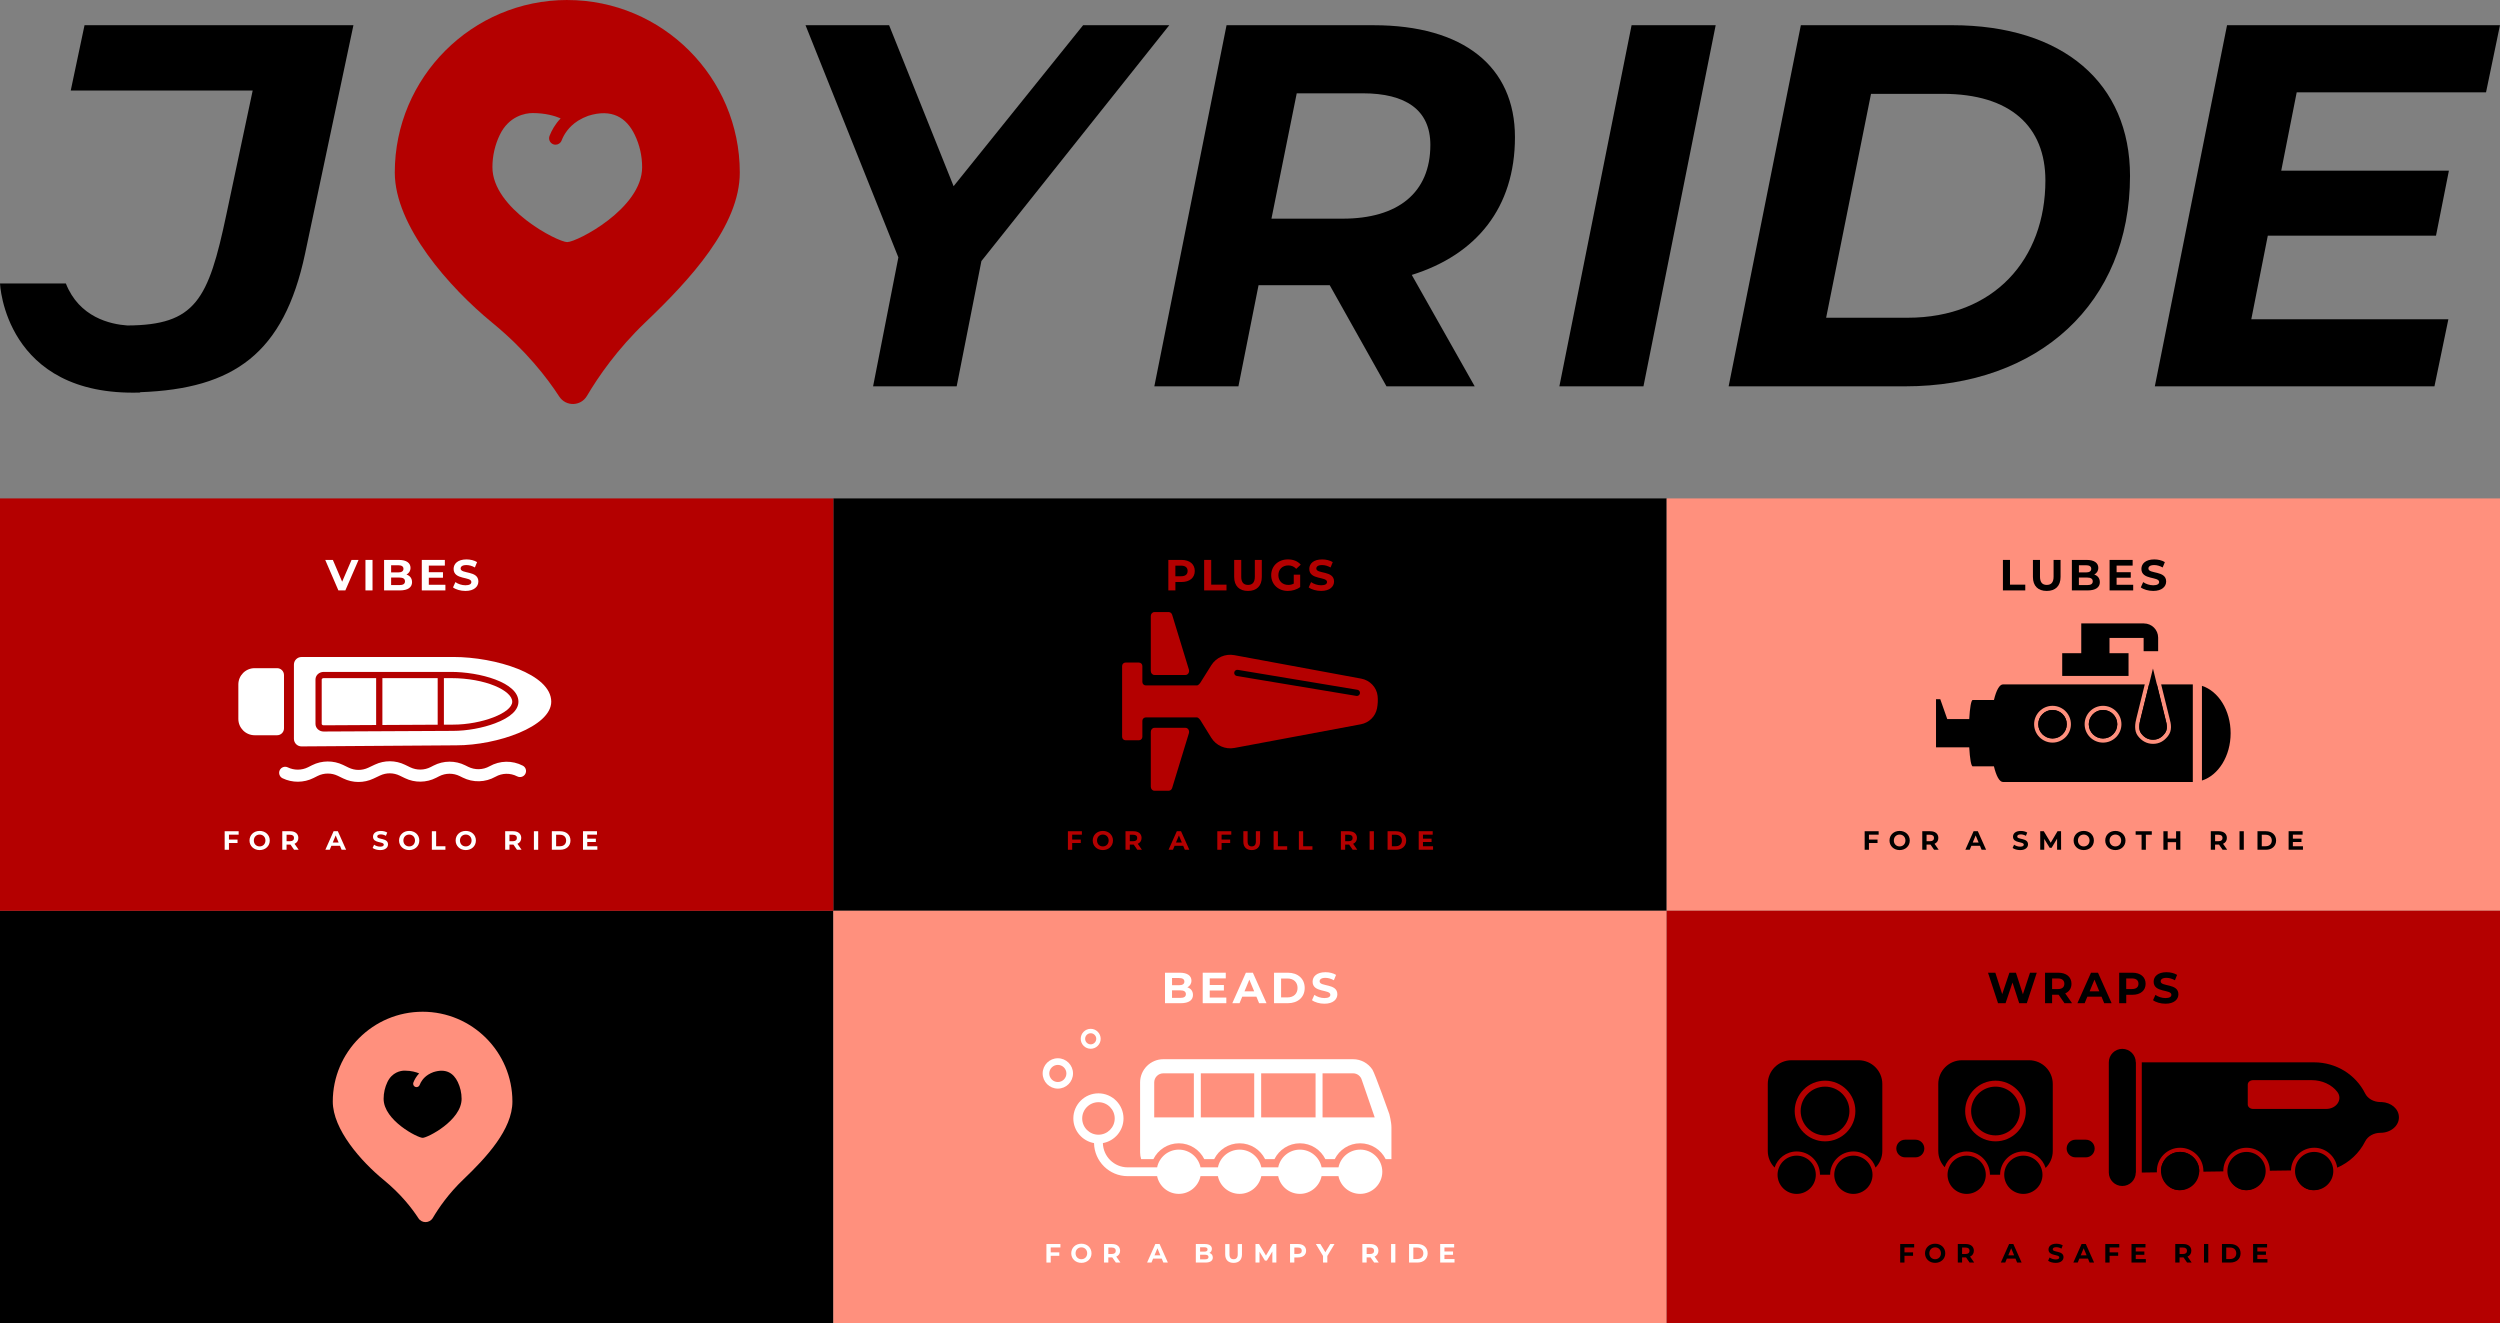 <?xml version="1.0" encoding="UTF-8"?>
<svg id="Layer_2" data-name="Layer 2" xmlns="http://www.w3.org/2000/svg" viewBox="0 0 1133.02 599.63">
  <rect x="0" y="0" width="1133.02" height="599.63" fill="#808080" stroke="none"/>
  <defs>
    <style>
      .cls-1 {
        fill: #b40000;
      }

      .cls-1, .cls-2, .cls-3, .cls-4 {
        stroke-width: 0px;
      }

      .cls-2 {
        fill: #ff907d;
      }

      .cls-3 {
        fill: #000;
      }

      .cls-4 {
        fill: #fff;
      }
    </style>
  </defs>
  <g id="Layer_1-2" data-name="Layer 1">
    <g>
      <g>
        <path class="cls-3" d="M444.79,118.28l-11.22,56.82h-37.88l11.46-58.45-42.08-105.22h37.88l29.23,72.95,58.69-72.95h39.05l-85.11,106.85Z"/>
        <path class="cls-3" d="M639.82,124.59l28.53,50.51h-39.98l-25.72-45.83h-32.27l-9.12,45.83h-38.11l32.73-163.67h66.64c40.69,0,64.07,18.7,64.07,50.74s-17.54,53.31-46.77,62.43ZM648.25,65.67c0-15.9-11.22-23.38-30.63-23.38h-29.93l-11.46,56.81h32.27c25.02,0,39.75-11.69,39.75-33.43Z"/>
        <path class="cls-3" d="M739.45,11.42h38.11l-32.73,163.67h-38.11l32.73-163.67Z"/>
        <path class="cls-3" d="M816.16,11.42h68.51c50.51,0,80.67,26.42,80.67,68.27,0,57.76-41.39,95.4-101.94,95.4h-79.97l32.73-163.67ZM864.56,144c39.29,0,62.43-26.65,62.43-62.19,0-24.32-15.67-39.28-46.53-39.28h-32.5l-20.34,101.47h36.94Z"/>
        <path class="cls-3" d="M1040.89,41.82l-7.02,35.54h75.99l-5.85,29.46h-76.23l-7.48,37.88h89.32l-6.31,30.4h-126.73l32.73-163.67h123.69l-6.31,30.4h-85.81Z"/>
        <path class="cls-3" d="M120.81,11.42H38.31l-6.25,29.6h82.46l-11.95,56.29c-8.14,38.58-13.96,50.04-44.85,50.2-7.7-.54-21.82-3.67-27.88-19.05H0s2.05,51.35,63.5,49.45v-.16c42.43-1.53,65.14-17.48,74.75-62.73l21.93-103.59h-39.37Z"/>
        <path class="cls-1" d="M257.1,0c-43.11,0-78.18,35.07-78.18,78.18,0,24.2,24.67,52.1,44.25,68.14,15.01,12.3,24.66,24.73,30.28,33.39,3.01,4.63,9.76,4.48,12.56-.28,5.15-8.74,13.76-21.22,26.63-33.5,20.02-19.11,42.64-43.54,42.64-67.74,0-43.11-35.07-78.18-78.18-78.18ZM257.1,109.73c-4.34,0-33.93-15.19-33.93-33.93,0-5.24,1.19-10.19,3.31-14.62,4.1-8.57,11.56-9.94,14.91-9.94,5.99,0,10.27,1.36,12.7,2.41-2.54,2.66-4.09,5.51-5.04,7.95-.58,1.51.17,3.2,1.67,3.79.35.13.71.19,1.06.19,1.17,0,2.28-.71,2.73-1.87,1.07-2.77,3.19-6.24,7.37-8.93.13-.08.24-.15.36-.22,1.25-.77,2.69-1.47,4.32-2.06,10.74-3.4,17.37.77,21.15,8.67,2.12,4.43,3.31,9.38,3.31,14.62,0,18.74-29.59,33.93-33.93,33.93Z"/>
      </g>
      <rect class="cls-3" x="377.67" y="225.89" width="377.67" height="186.87"/>
      <rect class="cls-3" y="412.76" width="377.67" height="186.87"/>
      <rect class="cls-2" x="377.67" y="412.76" width="377.67" height="186.87"/>
      <rect class="cls-2" x="755.35" y="225.89" width="377.67" height="186.87"/>
      <rect class="cls-1" y="225.89" width="377.67" height="186.87"/>
      <rect class="cls-1" x="755.35" y="412.76" width="377.67" height="186.87"/>
      <path class="cls-2" d="M191.53,458.53c-22.45,0-40.71,18.26-40.71,40.71,0,12.6,12.85,27.13,23.04,35.48,7.82,6.4,12.84,12.88,15.77,17.39,1.57,2.41,5.08,2.33,6.54-.15,2.68-4.55,7.16-11.05,13.86-17.45,10.42-9.95,22.2-22.67,22.2-35.27,0-22.45-18.26-40.71-40.71-40.71ZM191.53,515.67c-2.26,0-17.67-7.91-17.67-17.67,0-2.73.62-5.31,1.72-7.61,2.14-4.46,6.02-5.17,7.77-5.17,3.12,0,5.35.71,6.61,1.26-1.32,1.39-2.13,2.87-2.62,4.14-.3.78.09,1.67.87,1.97.18.07.37.1.55.1.61,0,1.19-.37,1.42-.97.56-1.44,1.66-3.25,3.84-4.65.07-.04.13-.08.19-.12.65-.4,1.4-.76,2.25-1.07,5.59-1.77,9.05.4,11.02,4.52,1.1,2.3,1.72,4.89,1.72,7.61,0,9.76-15.41,17.67-17.67,17.67Z"/>
      <g>
        <g>
          <path class="cls-4" d="M117.84,302.82h-2.43c-4.08,0-7.39,3.31-7.39,7.39v15.61c0,4.08,3.31,7.4,7.4,7.4h10.16c1.73,0,3.13-1.4,3.13-3.13v-24.14c0-1.73-1.4-3.13-3.13-3.13h-7.73Z"/>
          <path class="cls-4" d="M205.48,297.76c-7.33,0-68.79,0-68.79,0-1.91-.02-3.48,1.52-3.48,3.43v33.66c0,1.92,1.57,3.46,3.49,3.43,0,0,64.58-.49,70.13-.49,18.49,0,43-8.5,43-19.77,0-12.59-25.4-20.27-44.36-20.27ZM224.48,327.77c-5.71,2.17-12.88,3.47-19.19,3.47-3.6,0-58.05.29-58.6.29-.02,0-.04,0-.05,0-.98,0-1.95-.39-2.64-1.07-.66-.65-1.02-1.5-1.02-2.39v-20.1c0-.9.36-1.74,1.01-2.39.7-.69,1.69-1.06,2.7-1.07h57.71c12.81,0,30.56,4.7,30.56,13.51,0,3.77-3.62,7.14-10.48,9.74Z"/>
          <path class="cls-4" d="M204.41,307.33h-3.23v21.1c2.15,0,3.62-.02,4.12-.02,13.05,0,26.85-5.34,26.85-10.39s-12.12-10.69-27.74-10.69Z"/>
          <g>
            <path class="cls-4" d="M170.48,307.33h-23.81c-.28,0-.52.09-.69.26-.08.08-.18.21-.18.38v20.1c0,.17.1.31.18.39.17.17.43.25.68.25.25,0,11.33-.06,23.81-.13v-21.25Z"/>
            <path class="cls-4" d="M173.3,307.33v21.24c9.2-.05,18.77-.1,25.06-.13v-21.11h-25.06Z"/>
          </g>
        </g>
        <path class="cls-4" d="M234.41,351.86c.65.34,1.39.4,2.09.18.7-.22,1.27-.7,1.6-1.35.69-1.34.17-3-1.18-3.69-4.76-2.46-10.38-2.35-15.04.27-3,1.69-6.63,1.78-9.71.24l-1.31-.65c-4.5-2.25-9.86-2.22-14.34.09l-1.33.68c-2.88,1.49-6.34,1.53-9.26.12l-2.38-1.15c-4.32-2.09-9.3-2.12-13.64-.08l-3.01,1.42c-2.84,1.33-6.08,1.32-8.9-.05l-2.52-1.22c-4.4-2.12-9.62-2.08-13.99.1l-1.89.95c-2.86,1.43-6.28,1.46-9.16.06-1.36-.66-3-.09-3.66,1.27-.32.66-.36,1.4-.12,2.09.24.69.73,1.25,1.39,1.57,4.4,2.13,9.63,2.09,14-.09l1.89-.95c1.45-.73,3.05-1.09,4.64-1.09s3.09.34,4.5,1.02l2.52,1.22c4.3,2.08,9.3,2.1,13.62.07l3.01-1.42c2.84-1.34,6.1-1.32,8.92.05l2.38,1.15c4.46,2.17,9.76,2.1,14.16-.18l1.33-.68c2.92-1.51,6.43-1.53,9.37-.06l1.31.65c4.71,2.36,10.26,2.22,14.85-.37,3.04-1.72,6.72-1.79,9.83-.18Z"/>
      </g>
      <g>
        <path class="cls-4" d="M162.5,253.76l-5.98,13.82h-3.16l-5.96-13.82h3.46l4.21,9.87,4.26-9.87h3.18Z"/>
        <path class="cls-4" d="M165.63,253.76h3.2v13.82h-3.2v-13.82Z"/>
        <path class="cls-4" d="M186.75,263.81c0,2.39-1.9,3.77-5.53,3.77h-7.15v-13.82h6.75c3.46,0,5.23,1.44,5.23,3.59,0,1.38-.71,2.45-1.84,3.04,1.54.49,2.53,1.68,2.53,3.42ZM177.26,256.17v3.26h3.18c1.56,0,2.41-.55,2.41-1.64s-.85-1.62-2.41-1.62h-3.18ZM183.54,263.47c0-1.17-.89-1.72-2.55-1.72h-3.73v3.42h3.73c1.66,0,2.55-.51,2.55-1.7Z"/>
        <path class="cls-4" d="M201.86,265.01v2.57h-10.7v-13.82h10.45v2.57h-7.27v3h6.42v2.49h-6.42v3.2h7.52Z"/>
        <path class="cls-4" d="M205.3,266.22l1.09-2.41c1.17.85,2.9,1.44,4.56,1.44,1.9,0,2.67-.63,2.67-1.48,0-2.59-8.04-.81-8.04-5.94,0-2.35,1.9-4.3,5.83-4.3,1.74,0,3.51.42,4.8,1.22l-.99,2.43c-1.28-.73-2.61-1.09-3.83-1.09-1.9,0-2.63.71-2.63,1.58,0,2.55,8.04.79,8.04,5.86,0,2.31-1.92,4.29-5.86,4.29-2.19,0-4.4-.65-5.63-1.6Z"/>
      </g>
      <g>
        <path class="cls-1" d="M541.48,258.77c0,3.08-2.31,5-6,5h-2.78v3.81h-3.2v-13.82h5.98c3.69,0,6,1.92,6,5.02ZM538.24,258.77c0-1.52-.99-2.41-2.94-2.41h-2.61v4.8h2.61c1.96,0,2.94-.89,2.94-2.39Z"/>
        <path class="cls-1" d="M545.73,253.76h3.2v11.21h6.93v2.61h-10.13v-13.82Z"/>
        <path class="cls-1" d="M559.34,261.5v-7.74h3.2v7.62c0,2.63,1.15,3.71,3.08,3.71s3.08-1.09,3.08-3.71v-7.62h3.16v7.74c0,4.07-2.33,6.32-6.26,6.32s-6.26-2.25-6.26-6.32Z"/>
        <path class="cls-1" d="M586.33,260.45h2.92v5.61c-1.52,1.15-3.61,1.76-5.59,1.76-4.34,0-7.54-2.98-7.54-7.15s3.2-7.15,7.6-7.15c2.43,0,4.44.83,5.79,2.39l-2.05,1.9c-1.01-1.07-2.17-1.56-3.57-1.56-2.69,0-4.52,1.8-4.52,4.42s1.84,4.42,4.48,4.42c.87,0,1.68-.16,2.49-.59v-4.05Z"/>
        <path class="cls-1" d="M593.1,266.22l1.09-2.41c1.17.85,2.9,1.44,4.56,1.44,1.9,0,2.67-.63,2.67-1.48,0-2.59-8.04-.81-8.04-5.94,0-2.35,1.9-4.3,5.83-4.3,1.74,0,3.51.42,4.8,1.22l-.99,2.43c-1.28-.73-2.61-1.09-3.83-1.09-1.9,0-2.63.71-2.63,1.58,0,2.55,8.04.79,8.04,5.86,0,2.31-1.92,4.28-5.86,4.28-2.19,0-4.4-.65-5.63-1.6Z"/>
      </g>
      <g>
        <path class="cls-3" d="M907.74,253.76h3.2v11.21h6.93v2.61h-10.13v-13.82Z"/>
        <path class="cls-3" d="M921.34,261.5v-7.74h3.2v7.62c0,2.63,1.15,3.71,3.08,3.71s3.08-1.09,3.08-3.71v-7.62h3.16v7.74c0,4.07-2.33,6.32-6.26,6.32s-6.26-2.25-6.26-6.32Z"/>
        <path class="cls-3" d="M951.67,263.81c0,2.39-1.9,3.77-5.53,3.77h-7.15v-13.82h6.75c3.46,0,5.23,1.44,5.23,3.59,0,1.38-.71,2.45-1.84,3.04,1.54.49,2.53,1.68,2.53,3.42ZM942.18,256.17v3.26h3.18c1.56,0,2.41-.55,2.41-1.64s-.85-1.62-2.41-1.62h-3.18ZM948.45,263.47c0-1.17-.89-1.72-2.55-1.72h-3.73v3.42h3.73c1.66,0,2.55-.51,2.55-1.7Z"/>
        <path class="cls-3" d="M966.78,265.01v2.57h-10.7v-13.82h10.45v2.57h-7.27v3h6.42v2.49h-6.42v3.2h7.52Z"/>
        <path class="cls-3" d="M970.22,266.22l1.09-2.41c1.17.85,2.9,1.44,4.56,1.44,1.9,0,2.67-.63,2.67-1.48,0-2.59-8.04-.81-8.04-5.94,0-2.35,1.9-4.3,5.83-4.3,1.74,0,3.51.41,4.8,1.22l-.99,2.43c-1.28-.73-2.61-1.09-3.83-1.09-1.9,0-2.63.71-2.63,1.58,0,2.55,8.04.79,8.04,5.86,0,2.31-1.92,4.28-5.86,4.28-2.19,0-4.4-.65-5.63-1.6Z"/>
      </g>
      <g>
        <path class="cls-4" d="M540.67,450.89c0,2.39-1.9,3.77-5.53,3.77h-7.15v-13.82h6.75c3.46,0,5.23,1.44,5.23,3.59,0,1.38-.71,2.45-1.84,3.04,1.54.49,2.53,1.68,2.53,3.42ZM531.18,443.25v3.26h3.18c1.56,0,2.41-.55,2.41-1.64s-.85-1.62-2.41-1.62h-3.18ZM537.45,450.55c0-1.17-.89-1.72-2.55-1.72h-3.73v3.42h3.73c1.66,0,2.55-.51,2.55-1.7Z"/>
        <path class="cls-4" d="M555.78,452.09v2.57h-10.7v-13.82h10.45v2.57h-7.27v3h6.42v2.49h-6.42v3.2h7.52Z"/>
        <path class="cls-4" d="M569.41,451.7h-6.42l-1.22,2.96h-3.28l6.16-13.82h3.16l6.18,13.82h-3.36l-1.22-2.96ZM568.4,449.27l-2.19-5.29-2.19,5.29h4.38Z"/>
        <path class="cls-4" d="M577.4,440.84h6.28c4.52,0,7.62,2.72,7.62,6.91s-3.1,6.91-7.62,6.91h-6.28v-13.82ZM583.52,452.03c2.74,0,4.54-1.64,4.54-4.28s-1.8-4.28-4.54-4.28h-2.92v8.57h2.92Z"/>
        <path class="cls-4" d="M594.6,453.3l1.09-2.41c1.17.85,2.9,1.44,4.56,1.44,1.9,0,2.67-.63,2.67-1.48,0-2.59-8.04-.81-8.04-5.94,0-2.35,1.9-4.3,5.83-4.3,1.74,0,3.51.41,4.8,1.22l-.99,2.43c-1.28-.73-2.61-1.09-3.83-1.09-1.89,0-2.63.71-2.63,1.58,0,2.55,8.04.79,8.04,5.86,0,2.31-1.92,4.28-5.86,4.28-2.19,0-4.4-.65-5.63-1.6Z"/>
      </g>
      <g>
        <path class="cls-3" d="M923.08,440.84l-4.52,13.82h-3.44l-3.04-9.36-3.14,9.36h-3.42l-4.54-13.82h3.32l3.12,9.71,3.26-9.71h2.96l3.16,9.79,3.22-9.79h3.06Z"/>
        <path class="cls-3" d="M935.64,454.66l-2.67-3.85h-2.94v3.85h-3.2v-13.82h5.98c3.69,0,6,1.92,6,5.02,0,2.07-1.05,3.59-2.84,4.36l3.1,4.44h-3.44ZM932.64,443.44h-2.61v4.82h2.61c1.96,0,2.94-.91,2.94-2.41s-.99-2.41-2.94-2.41Z"/>
        <path class="cls-3" d="M952.42,451.7h-6.42l-1.22,2.96h-3.28l6.16-13.82h3.16l6.18,13.82h-3.36l-1.22-2.96ZM951.42,449.27l-2.19-5.29-2.19,5.29h4.38Z"/>
        <path class="cls-3" d="M972.41,445.85c0,3.08-2.31,5-6,5h-2.78v3.81h-3.2v-13.82h5.98c3.69,0,6,1.92,6,5.02ZM969.17,445.85c0-1.52-.99-2.41-2.94-2.41h-2.61v4.8h2.61c1.96,0,2.94-.89,2.94-2.39Z"/>
        <path class="cls-3" d="M975.77,453.3l1.09-2.41c1.17.85,2.9,1.44,4.56,1.44,1.9,0,2.67-.63,2.67-1.48,0-2.59-8.04-.81-8.04-5.94,0-2.35,1.9-4.3,5.83-4.3,1.74,0,3.51.41,4.8,1.22l-.99,2.43c-1.28-.73-2.61-1.09-3.83-1.09-1.9,0-2.63.71-2.63,1.58,0,2.55,8.04.79,8.04,5.86,0,2.31-1.92,4.28-5.86,4.28-2.19,0-4.4-.65-5.63-1.6Z"/>
      </g>
      <g>
        <g>
          <path class="cls-1" d="M521.55,279.24v24.83c0,1.01.73,1.83,1.63,1.83h14.1c1.12,0,1.9-1.24,1.54-2.43l-7.59-24.83c-.23-.74-.84-1.24-1.54-1.24h-6.52c-.9,0-1.63.82-1.63,1.83Z"/>
          <path class="cls-1" d="M521.55,356.52v-24.83c0-1.01.73-1.83,1.63-1.83h14.1c1.12,0,1.9,1.24,1.54,2.43l-7.59,24.83c-.23.74-.84,1.24-1.54,1.24h-6.52c-.9,0-1.63-.82-1.63-1.83Z"/>
        </g>
        <path class="cls-1" d="M624.34,315.4c-.43-3.96-3.53-7.12-7.45-7.84l-57.49-10.64c-4.09-.76-8.23,1.06-10.44,4.59l-4.99,7.96s-.8,1.17-1.51,1.17h-23.17c-.86,0-1.56-.7-1.56-1.56v-7.24c0-.86-.7-1.56-1.56-1.56h-6.06c-.86,0-1.56.7-1.56,1.56v32.1c0,.86.7,1.56,1.56,1.56h6.06c.86,0,1.56-.7,1.56-1.56v-7.24c0-.86.7-1.56,1.56-1.56h23.17c.71,0,1.51,1.17,1.51,1.17l4.99,8.05c2.2,3.56,6.37,5.39,10.48,4.62l57.31-10.73c3.68-.69,6.63-3.54,7.33-7.22.36-1.91.46-3.79.26-5.63ZM616.34,314.23c-.11.69-.71,1.18-1.39,1.18-.08,0-.16,0-.23-.02l-54.19-9.03c-.77-.13-1.29-.85-1.16-1.62.13-.77.86-1.29,1.62-1.16l54.19,9.03c.77.13,1.29.85,1.16,1.62Z"/>
      </g>
      <g>
        <path class="cls-3" d="M971.66,282.54h-28.42v13.5h-8.63v10.31h30.06v-10.31h-8.63v-6.91h15.47v6h6.58v-6.15c0-3.54-2.88-6.43-6.43-6.43Z"/>
        <path class="cls-3" d="M997.94,310.83v42.92c7.47-2.39,13-11.09,13-21.46s-5.54-19.07-13-21.46Z"/>
        <path class="cls-3" d="M970.08,325.93c-.55,2.11-1,4.75.33,6.48,1.46,1.91,3.22,2.83,5.38,2.83,2.8,0,4.36-1.62,5.29-2.83,1.33-1.73,1.11-3.75.34-6.45l-3.9-15.79h-3.55l-3.89,15.75Z"/>
        <path class="cls-3" d="M953.11,321.76c-3.56,0-6.46,2.9-6.46,6.46s2.9,6.46,6.46,6.46,6.46-2.9,6.46-6.46-2.9-6.46-6.46-6.46Z"/>
        <g>
          <path class="cls-3" d="M930.22,321.76c-3.56,0-6.46,2.9-6.46,6.46s2.9,6.46,6.46,6.46,6.46-2.9,6.46-6.46-2.9-6.46-6.46-6.46Z"/>
          <path class="cls-3" d="M979.45,310.17l3.78,15.3c.78,2.71,1.25,5.59-.66,8.08-1.84,2.4-4.06,3.57-6.78,3.57s-5.06-1.2-6.88-3.57c-1.84-2.4-1.26-5.77-.66-8.09l3.78-15.29h-64.23c-1.63,0-3.1,2.73-4.13,7.09h-9.62c-.7,0-1.3,3.53-1.58,8.63h-9.96l-3.17-9.02h-1.92v21.82h.07s14.98,0,14.98,0c.28,5.1.88,8.63,1.58,8.63h9.62c1.03,4.36,2.5,7.09,4.13,7.09h86v-44.23h-14.34ZM930.22,336.56c-4.6,0-8.34-3.74-8.34-8.34s3.74-8.34,8.34-8.34,8.34,3.74,8.34,8.34-3.74,8.34-8.34,8.34ZM953.11,336.56c-4.6,0-8.34-3.74-8.34-8.34s3.74-8.34,8.34-8.34,8.34,3.74,8.34,8.34-3.74,8.34-8.34,8.34Z"/>
        </g>
        <path class="cls-3" d="M981.41,325.96l-5.67-22.98-5.66,22.94c-.55,2.11-1,4.75.33,6.48,1.46,1.91,3.22,2.83,5.38,2.83,2.8,0,4.36-1.62,5.29-2.83,1.33-1.73,1.11-3.75.34-6.45Z"/>
        <path class="cls-3" d="M953.11,321.76c-3.56,0-6.46,2.9-6.46,6.46s2.9,6.46,6.46,6.46,6.46-2.9,6.46-6.46-2.9-6.46-6.46-6.46Z"/>
        <path class="cls-3" d="M930.22,321.76c-3.56,0-6.46,2.9-6.46,6.46s2.9,6.46,6.46,6.46,6.46-2.9,6.46-6.46-2.9-6.46-6.46-6.46Z"/>
      </g>
      <g>
        <path class="cls-4" d="M616.45,521.02c-4.85,0-8.9,3.45-9.83,8.03h-7.66c-.93-4.58-4.98-8.03-9.83-8.03s-8.9,3.45-9.83,8.03h-7.66c-.93-4.58-4.98-8.03-9.83-8.03s-8.9,3.45-9.83,8.03h-7.89c-.93-4.58-4.98-8.03-9.83-8.03s-8.9,3.45-9.83,8.03h-13.35c-6.12,0-11.1-4.9-11.24-10.99,5.31-.95,9.35-5.6,9.35-11.18,0-6.27-5.1-11.37-11.37-11.37s-11.37,5.1-11.37,11.37c0,5.59,4.06,10.24,9.38,11.18.15,8.29,6.92,14.98,15.24,14.98h13.35c.93,4.58,4.98,8.03,9.83,8.03s8.9-3.45,9.83-8.03h7.89c.93,4.58,4.98,8.03,9.83,8.03s8.9-3.45,9.83-8.03h7.66c.93,4.58,4.98,8.03,9.83,8.03s8.9-3.45,9.83-8.03h7.66c.93,4.58,4.98,8.03,9.83,8.03,5.54,0,10.03-4.49,10.03-10.03s-4.49-10.03-10.03-10.03ZM490.46,506.89c0-4.06,3.31-7.37,7.37-7.37s7.37,3.3,7.37,7.37-3.31,7.37-7.37,7.37-7.37-3.3-7.37-7.37Z"/>
        <path class="cls-4" d="M479.42,493.37c-3.79,0-6.88-3.09-6.88-6.88s3.09-6.88,6.88-6.88,6.88,3.09,6.88,6.88-3.09,6.88-6.88,6.88ZM479.42,482.62c-2.14,0-3.88,1.74-3.88,3.88s1.74,3.88,3.88,3.88,3.88-1.74,3.88-3.88-1.74-3.88-3.88-3.88Z"/>
        <path class="cls-4" d="M494.31,475.31c-2.49,0-4.52-2.03-4.52-4.52s2.03-4.52,4.52-4.52,4.52,2.03,4.52,4.52-2.03,4.52-4.52,4.52ZM494.31,468.27c-1.39,0-2.52,1.13-2.52,2.52s1.13,2.52,2.52,2.52,2.52-1.13,2.52-2.52-1.13-2.52-2.52-2.52Z"/>
        <path class="cls-4" d="M522.73,525.32c2.11-4.24,6.48-7.17,11.53-7.17s9.42,2.93,11.53,7.17h4.49c2.11-4.24,6.48-7.17,11.53-7.17s9.42,2.93,11.53,7.17h4.26c2.11-4.24,6.48-7.17,11.53-7.17s9.42,2.93,11.53,7.17h4.26c2.11-4.24,6.48-7.17,11.53-7.17s9.42,2.93,11.54,7.17h2.62v-14.37c0-2.5-.96-6.05-.96-6.05,0,0-6.56-18.53-7.7-20.21-1.9-2.8-5.1-4.65-8.73-4.65h-85.98c-5.81,0-10.54,4.73-10.54,10.54v31.69c0,1.07.17,2.09.47,3.06h5.57ZM599.38,486.44h13.84c1.93,0,3.55,1.34,4,3.14v-.02s5.81,16.86,5.81,16.86h-9.15,0s-14.49,0-14.49,0v-19.97ZM571.57,486.44h24.66v19.97h-24.66v-19.97ZM544.22,486.44h24.2v19.97h-24.2v-19.97ZM523.1,490.57c0-2.28,1.85-4.13,4.13-4.13h13.84v19.97h-17.97v-15.84Z"/>
      </g>
      <g>
        <rect class="cls-3" x="961.84" y="481.46" width="6.01" height="49.93"/>
        <path class="cls-3" d="M987.64,524.26c-4.17,0-7.56,3.39-7.56,7.56h15.13c0-4.17-3.39-7.56-7.56-7.56Z"/>
        <path class="cls-3" d="M1017.95,524.26c-4.17,0-7.56,3.39-7.56,7.56h15.13c0-4.17-3.39-7.56-7.56-7.56Z"/>
        <path class="cls-3" d="M1048.35,524.26c-4.17,0-7.56,3.39-7.56,7.56s3.39,7.56,7.56,7.56,7.56-3.39,7.56-7.56-3.39-7.56-7.56-7.56Z"/>
        <path class="cls-3" d="M987.64,524.26c-4.17,0-7.56,3.39-7.56,7.56s3.39,7.56,7.56,7.56,7.56-3.39,7.56-7.56-3.39-7.56-7.56-7.56Z"/>
        <path class="cls-3" d="M1017.95,524.26c-4.17,0-7.56,3.39-7.56,7.56s3.39,7.56,7.56,7.56,7.56-3.39,7.56-7.56-3.39-7.56-7.56-7.56Z"/>
        <path class="cls-3" d="M945.32,524.52h-4.7c-2.21,0-4-1.79-4-4s1.79-4,4-4h4.7c2.21,0,4,1.79,4,4s-1.79,4-4,4Z"/>
        <path class="cls-3" d="M868.12,524.52h-4.7c-2.21,0-4-1.79-4-4s1.79-4,4-4h4.7c2.21,0,4,1.79,4,4s-1.79,4-4,4Z"/>
        <path class="cls-3" d="M961.84,537.5c-3.38,0-6.11-2.74-6.11-6.11v-49.93c0-3.38,2.74-6.11,6.11-6.11s6.11,2.74,6.11,6.11v49.93c0,3.38-2.74,6.11-6.11,6.11Z"/>
        <g>
          <path class="cls-3" d="M904.38,492.47c-6.09,0-11.05,4.96-11.05,11.05s4.96,11.05,11.05,11.05,11.05-4.96,11.05-11.05-4.96-11.05-11.05-11.05Z"/>
          <path class="cls-3" d="M917,523.75c-4.78,0-8.67,3.89-8.67,8.67s3.89,8.67,8.67,8.67,8.67-3.89,8.67-8.67-3.89-8.67-8.67-8.67Z"/>
          <path class="cls-3" d="M891.31,523.75c-4.78,0-8.67,3.89-8.67,8.67s3.89,8.67,8.67,8.67,8.67-3.89,8.67-8.67-3.89-8.67-8.67-8.67Z"/>
          <path class="cls-3" d="M919.58,480.51h-30.39c-5.94,0-10.75,4.81-10.75,10.75v30.39c0,2.84,1.11,5.4,2.91,7.33,1.43-4.14,5.35-7.12,9.96-7.12,5.82,0,10.55,4.73,10.55,10.55h4.6c0-5.82,4.73-10.55,10.55-10.55,4.74,0,8.76,3.15,10.08,7.46,1.99-1.95,3.24-4.66,3.24-7.67v-30.39c0-5.94-4.81-10.75-10.75-10.75ZM904.38,517.27c-7.58,0-13.75-6.17-13.75-13.75s6.17-13.75,13.75-13.75,13.75,6.17,13.75,13.75-6.17,13.75-13.75,13.75Z"/>
        </g>
        <g>
          <path class="cls-3" d="M827.12,492.47c-6.09,0-11.05,4.96-11.05,11.05s4.96,11.05,11.05,11.05,11.05-4.96,11.05-11.05-4.96-11.05-11.05-11.05Z"/>
          <path class="cls-3" d="M839.97,523.75c-4.78,0-8.67,3.89-8.67,8.67s3.89,8.67,8.67,8.67,8.67-3.89,8.67-8.67-3.89-8.67-8.67-8.67Z"/>
          <path class="cls-3" d="M814.27,523.75c-4.78,0-8.67,3.89-8.67,8.67s3.89,8.67,8.67,8.67,8.67-3.89,8.67-8.67-3.89-8.67-8.67-8.67Z"/>
          <path class="cls-3" d="M842.31,480.51h-30.39c-5.94,0-10.75,4.81-10.75,10.75v30.39c0,2.92,1.18,5.56,3.08,7.49,1.38-4.22,5.35-7.29,10.03-7.29,5.82,0,10.55,4.73,10.55,10.55h4.6c0-5.82,4.73-10.55,10.55-10.55,4.68,0,8.66,3.07,10.03,7.3,1.9-1.94,3.07-4.58,3.07-7.5v-30.39c0-5.94-4.81-10.75-10.75-10.75ZM827.12,517.27c-7.58,0-13.75-6.17-13.75-13.75s6.17-13.75,13.75-13.75,13.75,6.17,13.75,13.75-6.17,13.75-13.75,13.75Z"/>
        </g>
        <path class="cls-3" d="M988.04,522.06c-4.78,0-8.67,3.89-8.67,8.67s3.89,8.67,8.67,8.67,8.67-3.89,8.67-8.67-3.89-8.67-8.67-8.67Z"/>
        <g>
          <path class="cls-3" d="M996.71,530.72c0-4.78-3.89-8.67-8.67-8.67s-8.67,3.89-8.67,8.67c0,.19.02.37.03.56,4.4-.06,10.47-.15,17.29-.25,0-.1.02-.21.02-.31Z"/>
          <path class="cls-3" d="M1079.35,499.46h-.54c-3.04-.01-5.75-1.56-6.92-3.91-4.16-8.34-12.95-14.09-23.13-14.09h-78.09v49.93h1.46s2.01-.03,5.4-.08c-.01-.2-.03-.39-.03-.59,0-5.82,4.73-10.55,10.55-10.55s10.55,4.73,10.55,10.55c0,.1-.01.19-.01.29,2.92-.04,5.95-.08,9.03-.13,0-.05,0-.1,0-.16,0-5.82,4.73-10.55,10.55-10.55s10.47,4.66,10.54,10.41c3.36-.05,6.59-.09,9.58-.13.14-5.69,4.81-10.29,10.53-10.29,5.3,0,9.69,3.93,10.43,9.03,5.52-2.4,10.01-6.62,12.65-11.89,1.18-2.36,3.92-3.92,6.98-3.91h0c4.6,0,8.33-3.13,8.33-6.98s-3.47-6.75-7.85-6.96ZM1054.24,502.58h-33.12c-1.33,0-2.42-.91-2.42-2.03v-8.99c0-1.12,1.08-2.03,2.42-2.03h26.54c4.7,0,9.08,2,11.62,5.32,2.56,3.34-.3,7.73-5.03,7.73Z"/>
        </g>
        <path class="cls-3" d="M1018.15,522.06c-4.78,0-8.67,3.89-8.67,8.67s3.89,8.67,8.67,8.67,8.67-3.89,8.67-8.67-3.89-8.67-8.67-8.67Z"/>
        <path class="cls-3" d="M1048.8,522.06c-4.78,0-8.67,3.89-8.67,8.67s3.89,8.67,8.67,8.67,8.67-3.89,8.67-8.67-3.89-8.67-8.67-8.67Z"/>
      </g>
      <g>
        <path class="cls-4" d="M103.76,378.28v2.22h3.89v1.56h-3.89v3.06h-1.94v-8.4h6.34v1.56h-4.4Z"/>
        <path class="cls-4" d="M113.08,380.92c0-2.49,1.94-4.34,4.59-4.34s4.59,1.83,4.59,4.34-1.95,4.34-4.59,4.34-4.59-1.85-4.59-4.34ZM120.3,380.92c0-1.6-1.13-2.69-2.63-2.69s-2.63,1.09-2.63,2.69,1.13,2.69,2.63,2.69,2.63-1.09,2.63-2.69Z"/>
        <path class="cls-4" d="M133.28,385.12l-1.62-2.34h-1.79v2.34h-1.94v-8.4h3.63c2.24,0,3.65,1.16,3.65,3.05,0,1.26-.64,2.18-1.73,2.65l1.88,2.7h-2.09ZM131.46,378.31h-1.58v2.93h1.58c1.19,0,1.79-.55,1.79-1.46s-.6-1.46-1.79-1.46Z"/>
        <path class="cls-4" d="M154.08,383.32h-3.9l-.74,1.8h-1.99l3.74-8.4h1.92l3.75,8.4h-2.04l-.74-1.8ZM153.47,381.84l-1.33-3.21-1.33,3.21h2.66Z"/>
        <path class="cls-4" d="M168.88,384.29l.66-1.46c.71.52,1.76.88,2.77.88,1.15,0,1.62-.38,1.62-.9,0-1.57-4.88-.49-4.88-3.61,0-1.43,1.15-2.61,3.54-2.61,1.06,0,2.13.25,2.91.74l-.6,1.48c-.78-.44-1.58-.66-2.33-.66-1.15,0-1.6.43-1.6.96,0,1.55,4.88.48,4.88,3.56,0,1.4-1.16,2.6-3.56,2.6-1.33,0-2.67-.4-3.42-.97Z"/>
        <path class="cls-4" d="M180.86,380.92c0-2.49,1.94-4.34,4.59-4.34s4.59,1.83,4.59,4.34-1.95,4.34-4.59,4.34-4.59-1.85-4.59-4.34ZM188.08,380.92c0-1.6-1.13-2.69-2.63-2.69s-2.63,1.09-2.63,2.69,1.13,2.69,2.63,2.69,2.63-1.09,2.63-2.69Z"/>
        <path class="cls-4" d="M195.72,376.72h1.94v6.81h4.21v1.58h-6.15v-8.4Z"/>
        <path class="cls-4" d="M206.5,380.92c0-2.49,1.94-4.34,4.59-4.34s4.59,1.83,4.59,4.34-1.95,4.34-4.59,4.34-4.59-1.85-4.59-4.34ZM213.72,380.92c0-1.6-1.13-2.69-2.63-2.69s-2.63,1.09-2.63,2.69,1.13,2.69,2.63,2.69,2.63-1.09,2.63-2.69Z"/>
        <path class="cls-4" d="M234.3,385.12l-1.62-2.34h-1.79v2.34h-1.94v-8.4h3.63c2.24,0,3.65,1.16,3.65,3.05,0,1.26-.64,2.18-1.73,2.65l1.88,2.7h-2.09ZM232.47,378.31h-1.58v2.93h1.58c1.19,0,1.79-.55,1.79-1.46s-.6-1.46-1.79-1.46Z"/>
        <path class="cls-4" d="M241.97,376.72h1.94v8.4h-1.94v-8.4Z"/>
        <path class="cls-4" d="M250.1,376.72h3.81c2.75,0,4.63,1.66,4.63,4.2s-1.88,4.2-4.63,4.2h-3.81v-8.4ZM253.82,383.52c1.67,0,2.76-1,2.76-2.6s-1.09-2.6-2.76-2.6h-1.78v5.21h1.78Z"/>
        <path class="cls-4" d="M270.72,383.56v1.56h-6.5v-8.4h6.34v1.56h-4.41v1.82h3.9v1.51h-3.9v1.94h4.57Z"/>
      </g>
      <g>
        <path class="cls-1" d="M485.92,378.28v2.22h3.89v1.56h-3.89v3.06h-1.94v-8.4h6.34v1.56h-4.4Z"/>
        <path class="cls-1" d="M495.23,380.92c0-2.5,1.94-4.34,4.59-4.34s4.59,1.83,4.59,4.34-1.95,4.34-4.59,4.34-4.59-1.85-4.59-4.34ZM502.45,380.92c0-1.6-1.13-2.69-2.63-2.69s-2.63,1.09-2.63,2.69,1.13,2.69,2.63,2.69,2.63-1.09,2.63-2.69Z"/>
        <path class="cls-1" d="M515.44,385.12l-1.62-2.34h-1.79v2.34h-1.94v-8.4h3.63c2.24,0,3.65,1.16,3.65,3.05,0,1.26-.64,2.18-1.73,2.65l1.88,2.7h-2.09ZM513.61,378.31h-1.58v2.93h1.58c1.19,0,1.79-.55,1.79-1.46s-.6-1.46-1.79-1.46Z"/>
        <path class="cls-1" d="M536.23,383.32h-3.9l-.74,1.8h-1.99l3.74-8.4h1.92l3.75,8.4h-2.04l-.74-1.8ZM535.62,381.84l-1.33-3.21-1.33,3.21h2.66Z"/>
        <path class="cls-1" d="M553.63,378.28v2.22h3.89v1.56h-3.89v3.06h-1.94v-8.4h6.34v1.56h-4.4Z"/>
        <path class="cls-1" d="M563.49,381.42v-4.7h1.94v4.63c0,1.59.7,2.25,1.87,2.25s1.87-.66,1.87-2.25v-4.63h1.92v4.7c0,2.47-1.42,3.84-3.8,3.84s-3.8-1.37-3.8-3.84Z"/>
        <path class="cls-1" d="M577.21,376.72h1.94v6.81h4.21v1.58h-6.15v-8.4Z"/>
        <path class="cls-1" d="M588.66,376.72h1.94v6.81h4.21v1.58h-6.15v-8.4Z"/>
        <path class="cls-1" d="M613.05,385.12l-1.62-2.34h-1.79v2.34h-1.94v-8.4h3.63c2.24,0,3.65,1.16,3.65,3.05,0,1.26-.64,2.18-1.73,2.65l1.88,2.7h-2.09ZM611.23,378.31h-1.58v2.93h1.58c1.19,0,1.79-.55,1.79-1.46s-.6-1.46-1.79-1.46Z"/>
        <path class="cls-1" d="M620.72,376.72h1.94v8.4h-1.94v-8.4Z"/>
        <path class="cls-1" d="M628.86,376.72h3.81c2.75,0,4.63,1.66,4.63,4.2s-1.88,4.2-4.63,4.2h-3.81v-8.4ZM632.58,383.52c1.67,0,2.76-1,2.76-2.6s-1.09-2.6-2.76-2.6h-1.78v5.21h1.78Z"/>
        <path class="cls-1" d="M649.47,383.56v1.56h-6.5v-8.4h6.34v1.56h-4.41v1.82h3.9v1.51h-3.9v1.94h4.57Z"/>
      </g>
      <g>
        <path class="cls-3" d="M847.02,378.28v2.22h3.89v1.56h-3.89v3.06h-1.94v-8.4h6.34v1.56h-4.4Z"/>
        <path class="cls-3" d="M856.34,380.92c0-2.5,1.94-4.34,4.59-4.34s4.59,1.83,4.59,4.34-1.95,4.34-4.59,4.34-4.59-1.85-4.59-4.34ZM863.56,380.92c0-1.6-1.13-2.69-2.63-2.69s-2.63,1.09-2.63,2.69,1.13,2.69,2.63,2.69,2.63-1.09,2.63-2.69Z"/>
        <path class="cls-3" d="M876.54,385.12l-1.62-2.34h-1.79v2.34h-1.94v-8.4h3.63c2.24,0,3.65,1.16,3.65,3.05,0,1.26-.64,2.18-1.73,2.65l1.88,2.7h-2.09ZM874.72,378.31h-1.58v2.93h1.58c1.19,0,1.79-.55,1.79-1.46s-.6-1.46-1.79-1.46Z"/>
        <path class="cls-3" d="M897.34,383.32h-3.9l-.74,1.8h-1.99l3.74-8.4h1.92l3.75,8.4h-2.04l-.74-1.8ZM896.72,381.84l-1.33-3.21-1.33,3.21h2.66Z"/>
        <path class="cls-3" d="M912.14,384.29l.66-1.46c.71.52,1.76.88,2.77.88,1.15,0,1.62-.38,1.62-.9,0-1.57-4.88-.49-4.88-3.61,0-1.43,1.15-2.61,3.54-2.61,1.06,0,2.13.25,2.91.74l-.6,1.48c-.78-.44-1.58-.66-2.33-.66-1.15,0-1.6.43-1.6.96,0,1.55,4.88.48,4.88,3.56,0,1.4-1.16,2.6-3.56,2.6-1.33,0-2.67-.4-3.42-.97Z"/>
        <path class="cls-3" d="M932.29,385.12v-5.04s-2.48,4.15-2.48,4.15h-.88l-2.46-4.04v4.93h-1.82v-8.4h1.61l3.14,5.22,3.09-5.22h1.6l.02,8.4h-1.82Z"/>
        <path class="cls-3" d="M939.78,380.92c0-2.5,1.94-4.34,4.59-4.34s4.59,1.83,4.59,4.34-1.95,4.34-4.59,4.34-4.59-1.85-4.59-4.34ZM947,380.92c0-1.6-1.13-2.69-2.63-2.69s-2.63,1.09-2.63,2.69,1.13,2.69,2.63,2.69,2.63-1.09,2.63-2.69Z"/>
        <path class="cls-3" d="M954.11,380.92c0-2.5,1.94-4.34,4.59-4.34s4.59,1.83,4.59,4.34-1.95,4.34-4.59,4.34-4.59-1.85-4.59-4.34ZM961.33,380.92c0-1.6-1.13-2.69-2.63-2.69s-2.63,1.09-2.63,2.69,1.13,2.69,2.63,2.69,2.63-1.09,2.63-2.69Z"/>
        <path class="cls-3" d="M970.58,378.31h-2.69v-1.58h7.32v1.58h-2.69v6.81h-1.94v-6.81Z"/>
        <path class="cls-3" d="M988.16,376.72v8.4h-1.94v-3.44h-3.81v3.44h-1.94v-8.4h1.94v3.31h3.81v-3.31h1.94Z"/>
        <path class="cls-3" d="M1007.3,385.12l-1.62-2.34h-1.79v2.34h-1.94v-8.4h3.63c2.24,0,3.65,1.16,3.65,3.05,0,1.26-.64,2.18-1.73,2.65l1.88,2.7h-2.09ZM1005.48,378.31h-1.58v2.93h1.58c1.19,0,1.79-.55,1.79-1.46s-.6-1.46-1.79-1.46Z"/>
        <path class="cls-3" d="M1014.97,376.72h1.94v8.4h-1.94v-8.4Z"/>
        <path class="cls-3" d="M1023.11,376.72h3.81c2.75,0,4.63,1.66,4.63,4.2s-1.88,4.2-4.63,4.2h-3.81v-8.4ZM1026.83,383.52c1.67,0,2.76-1,2.76-2.6s-1.09-2.6-2.76-2.6h-1.78v5.21h1.78Z"/>
        <path class="cls-3" d="M1043.72,383.56v1.56h-6.5v-8.4h6.34v1.56h-4.41v1.82h3.9v1.51h-3.9v1.94h4.57Z"/>
      </g>
      <g>
        <path class="cls-3" d="M863.12,565.36v2.22h3.89v1.56h-3.89v3.06h-1.94v-8.4h6.34v1.56h-4.4Z"/>
        <path class="cls-3" d="M872.43,568c0-2.49,1.94-4.34,4.59-4.34s4.59,1.83,4.59,4.34-1.95,4.34-4.59,4.34-4.59-1.85-4.59-4.34ZM879.65,568c0-1.59-1.13-2.69-2.63-2.69s-2.63,1.09-2.63,2.69,1.13,2.69,2.63,2.69,2.63-1.09,2.63-2.69Z"/>
        <path class="cls-3" d="M892.64,572.2l-1.62-2.34h-1.79v2.34h-1.94v-8.4h3.63c2.24,0,3.65,1.16,3.65,3.05,0,1.26-.64,2.18-1.73,2.65l1.88,2.7h-2.09ZM890.81,565.39h-1.58v2.93h1.58c1.19,0,1.79-.55,1.79-1.46s-.6-1.46-1.79-1.46Z"/>
        <path class="cls-3" d="M913.43,570.4h-3.9l-.74,1.8h-1.99l3.74-8.4h1.92l3.75,8.4h-2.04l-.74-1.8ZM912.82,568.93l-1.33-3.21-1.33,3.21h2.66Z"/>
        <path class="cls-3" d="M928.23,571.37l.66-1.46c.71.52,1.76.88,2.77.88,1.15,0,1.62-.38,1.62-.9,0-1.57-4.88-.49-4.88-3.61,0-1.43,1.15-2.61,3.54-2.61,1.06,0,2.13.25,2.91.74l-.6,1.48c-.78-.44-1.58-.66-2.33-.66-1.15,0-1.6.43-1.6.96,0,1.55,4.88.48,4.88,3.56,0,1.4-1.16,2.6-3.56,2.6-1.33,0-2.67-.4-3.42-.97Z"/>
        <path class="cls-3" d="M946.28,570.4h-3.9l-.74,1.8h-1.99l3.74-8.4h1.92l3.75,8.4h-2.04l-.74-1.8ZM945.67,568.93l-1.33-3.21-1.33,3.21h2.66Z"/>
        <path class="cls-3" d="M956.08,565.36v2.22h3.89v1.56h-3.89v3.06h-1.94v-8.4h6.34v1.56h-4.4Z"/>
        <path class="cls-3" d="M972.51,570.64v1.56h-6.5v-8.4h6.34v1.56h-4.41v1.82h3.9v1.51h-3.9v1.94h4.57Z"/>
        <path class="cls-3" d="M991.2,572.2l-1.62-2.34h-1.79v2.34h-1.94v-8.4h3.63c2.24,0,3.65,1.16,3.65,3.05,0,1.26-.64,2.18-1.73,2.65l1.88,2.7h-2.09ZM989.38,565.39h-1.58v2.93h1.58c1.19,0,1.79-.55,1.79-1.46s-.6-1.46-1.79-1.46Z"/>
        <path class="cls-3" d="M998.87,563.8h1.94v8.4h-1.94v-8.4Z"/>
        <path class="cls-3" d="M1007.01,563.8h3.81c2.75,0,4.63,1.66,4.63,4.2s-1.88,4.2-4.63,4.2h-3.81v-8.4ZM1010.73,570.6c1.67,0,2.76-1,2.76-2.6s-1.09-2.6-2.76-2.6h-1.78v5.21h1.78Z"/>
        <path class="cls-3" d="M1027.62,570.64v1.56h-6.5v-8.4h6.34v1.56h-4.41v1.82h3.9v1.51h-3.9v1.94h4.57Z"/>
      </g>
      <g>
        <path class="cls-4" d="M476.19,565.36v2.22h3.89v1.56h-3.89v3.06h-1.94v-8.4h6.34v1.56h-4.4Z"/>
        <path class="cls-4" d="M485.5,568c0-2.49,1.94-4.34,4.59-4.34s4.59,1.83,4.59,4.34-1.95,4.34-4.59,4.34-4.59-1.85-4.59-4.34ZM492.72,568c0-1.59-1.13-2.69-2.63-2.69s-2.63,1.09-2.63,2.69,1.13,2.69,2.63,2.69,2.63-1.09,2.63-2.69Z"/>
        <path class="cls-4" d="M505.71,572.2l-1.62-2.34h-1.79v2.34h-1.94v-8.4h3.63c2.24,0,3.65,1.16,3.65,3.05,0,1.26-.64,2.18-1.73,2.65l1.88,2.7h-2.09ZM503.89,565.39h-1.58v2.93h1.58c1.19,0,1.79-.55,1.79-1.46s-.6-1.46-1.79-1.46Z"/>
        <path class="cls-4" d="M526.5,570.4h-3.9l-.74,1.8h-1.99l3.74-8.4h1.92l3.75,8.4h-2.04l-.74-1.8ZM525.89,568.93l-1.33-3.21-1.33,3.21h2.66Z"/>
        <path class="cls-4" d="M549.66,569.91c0,1.45-1.15,2.29-3.36,2.29h-4.34v-8.4h4.1c2.1,0,3.18.88,3.18,2.18,0,.84-.43,1.49-1.12,1.85.94.3,1.54,1.02,1.54,2.08ZM543.89,565.27v1.98h1.93c.95,0,1.46-.34,1.46-1s-.52-.98-1.46-.98h-1.93ZM547.71,569.7c0-.71-.54-1.04-1.55-1.04h-2.27v2.07h2.27c1.01,0,1.55-.31,1.55-1.03Z"/>
        <path class="cls-4" d="M555.27,568.51v-4.7h1.94v4.63c0,1.6.7,2.25,1.87,2.25s1.87-.66,1.87-2.25v-4.63h1.92v4.7c0,2.47-1.42,3.84-3.8,3.84s-3.8-1.37-3.8-3.84Z"/>
        <path class="cls-4" d="M576.64,572.2v-5.04s-2.48,4.15-2.48,4.15h-.88l-2.46-4.04v4.93h-1.82v-8.4h1.61l3.14,5.22,3.09-5.22h1.6l.02,8.4h-1.82Z"/>
        <path class="cls-4" d="M591.94,566.85c0,1.87-1.4,3.03-3.65,3.03h-1.69v2.32h-1.94v-8.4h3.63c2.24,0,3.65,1.16,3.65,3.05ZM589.97,566.85c0-.92-.6-1.46-1.79-1.46h-1.58v2.91h1.58c1.19,0,1.79-.54,1.79-1.45Z"/>
        <path class="cls-4" d="M601.55,569.23v2.97h-1.94v-3l-3.25-5.4h2.06l2.24,3.73,2.24-3.73h1.91l-3.26,5.42Z"/>
        <path class="cls-4" d="M622.78,572.2l-1.62-2.34h-1.79v2.34h-1.94v-8.4h3.63c2.24,0,3.65,1.16,3.65,3.05,0,1.26-.64,2.18-1.73,2.65l1.88,2.7h-2.09ZM620.96,565.39h-1.58v2.93h1.58c1.19,0,1.79-.55,1.79-1.46s-.6-1.46-1.79-1.46Z"/>
        <path class="cls-4" d="M630.45,563.8h1.94v8.4h-1.94v-8.4Z"/>
        <path class="cls-4" d="M638.59,563.8h3.81c2.75,0,4.63,1.66,4.63,4.2s-1.88,4.2-4.63,4.2h-3.81v-8.4ZM642.31,570.6c1.67,0,2.76-1,2.76-2.6s-1.09-2.6-2.76-2.6h-1.78v5.21h1.78Z"/>
        <path class="cls-4" d="M659.2,570.64v1.56h-6.5v-8.4h6.34v1.56h-4.41v1.82h3.9v1.51h-3.9v1.94h4.57Z"/>
      </g>
    </g>
  </g>
</svg>